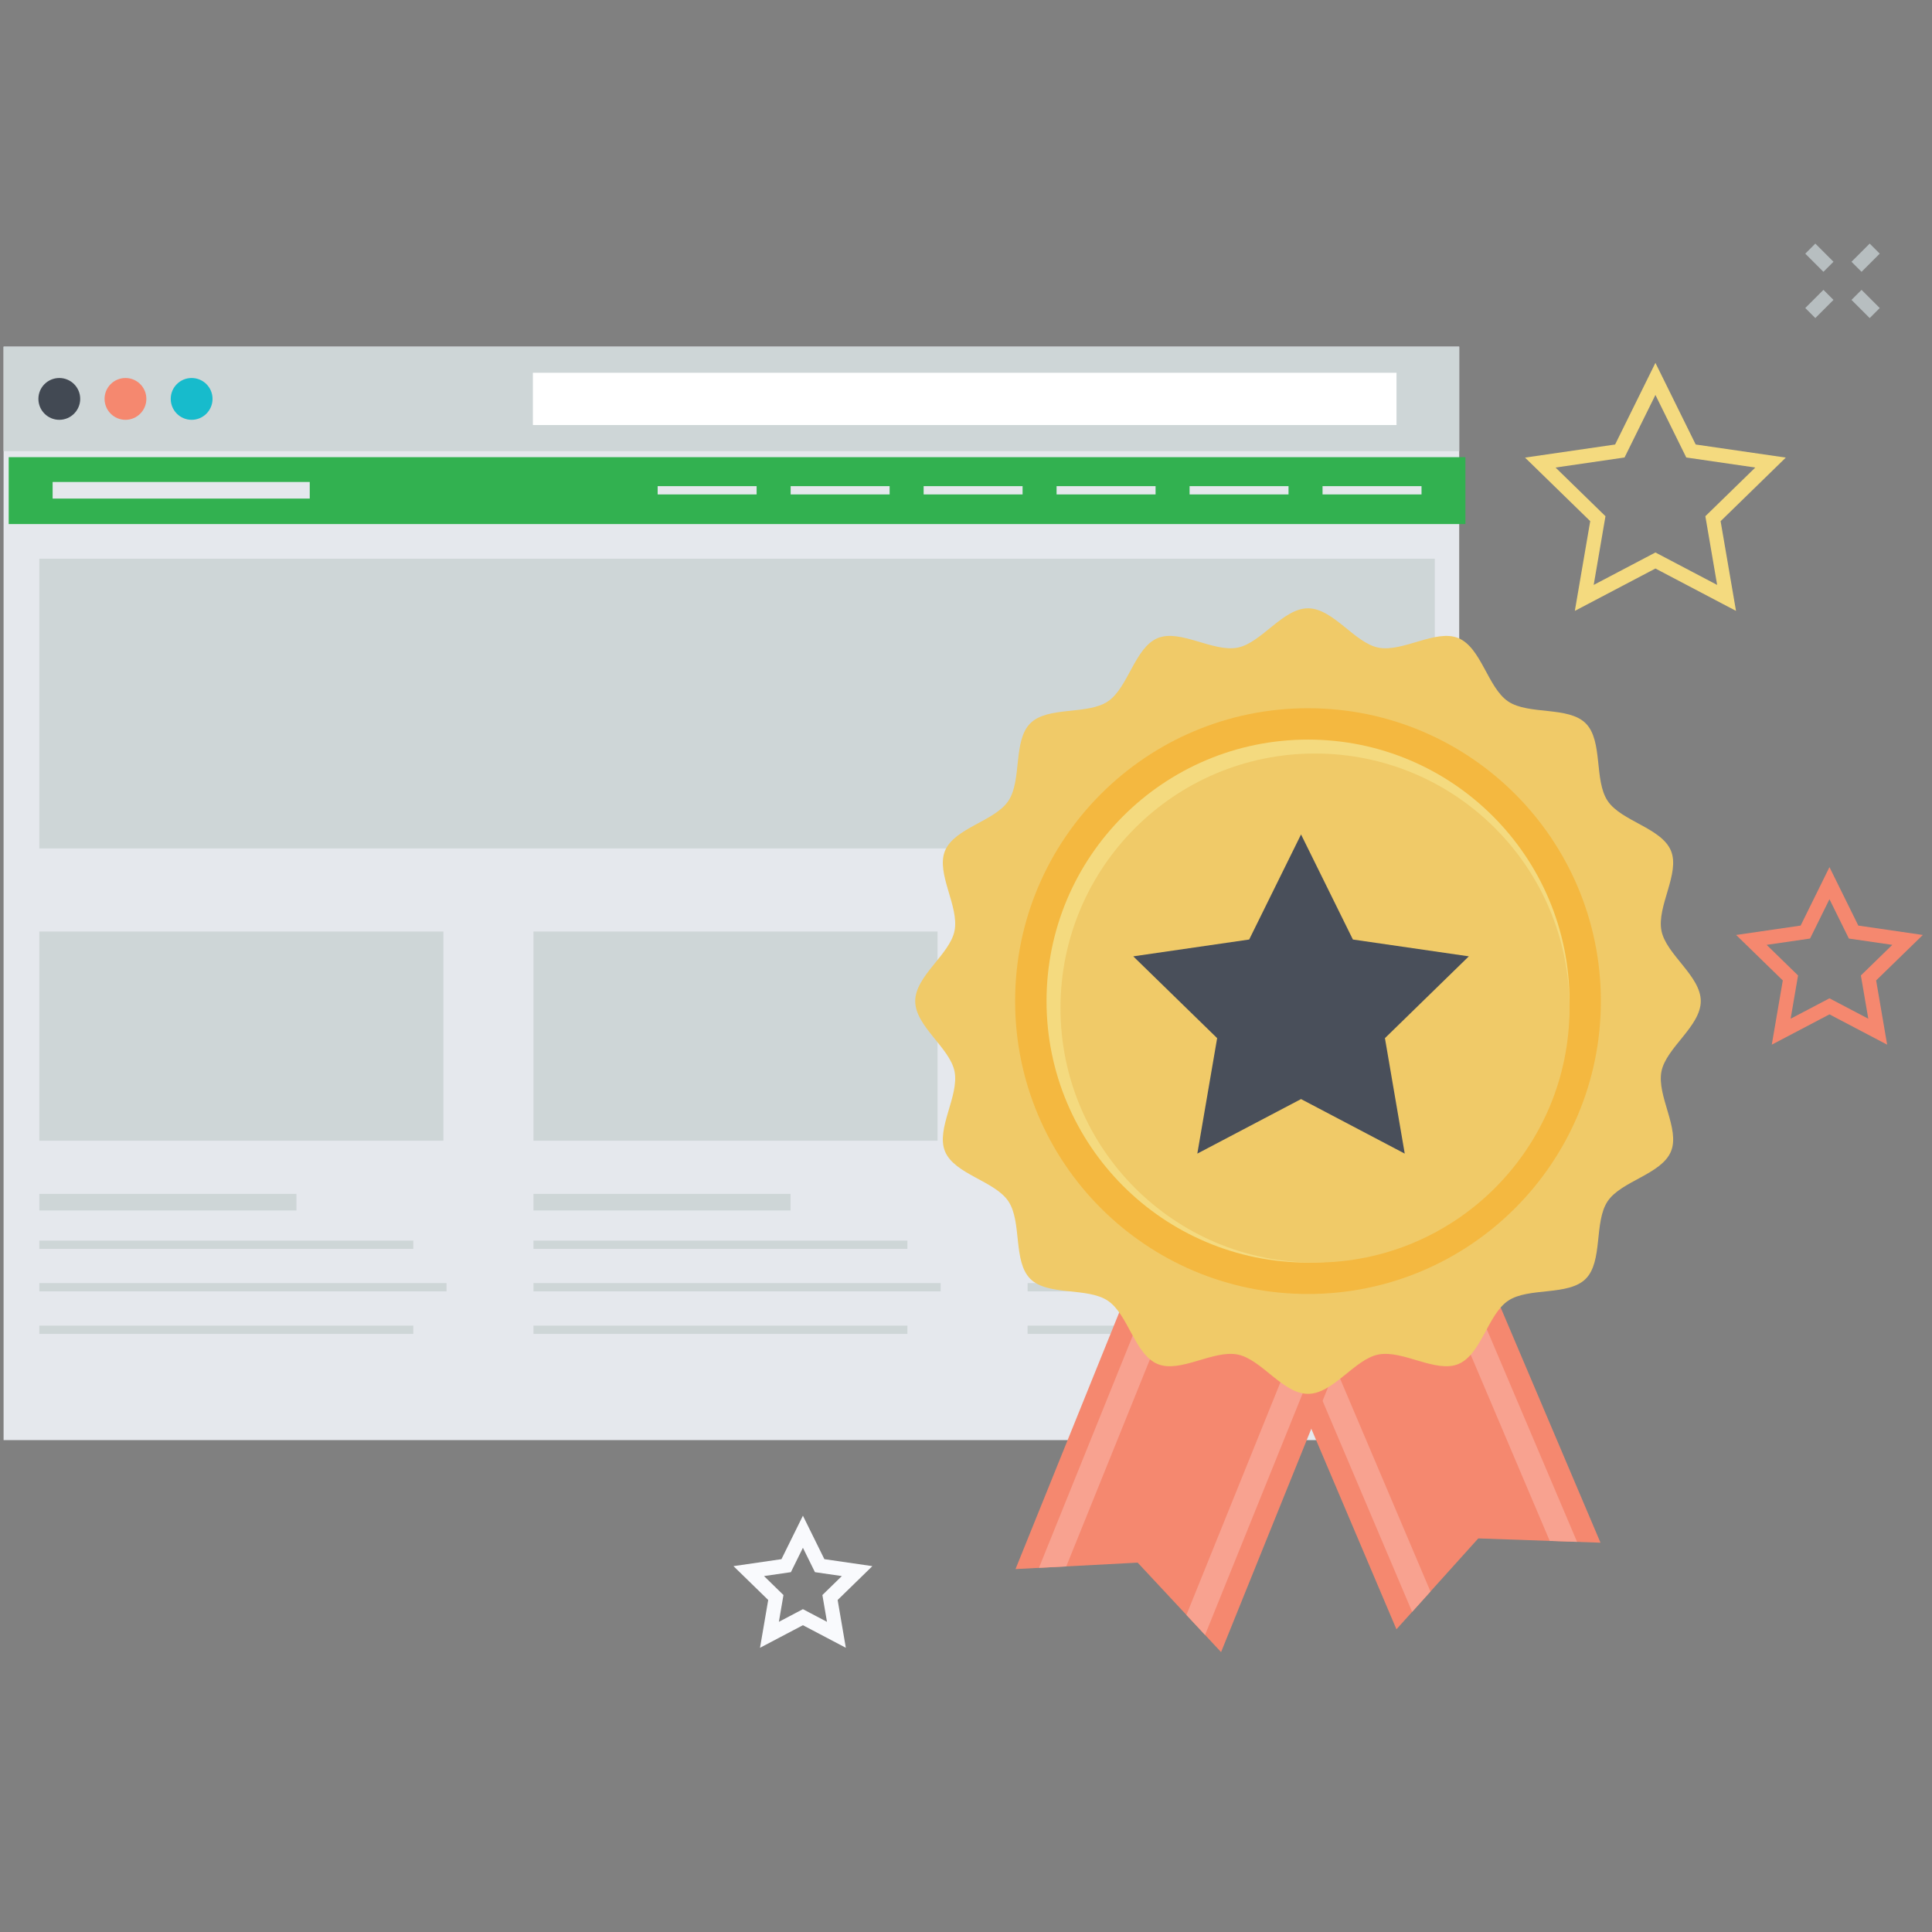 <?xml version="1.0" encoding="UTF-8" standalone="no"?><!DOCTYPE svg PUBLIC "-//W3C//DTD SVG 1.1//EN" "http://www.w3.org/Graphics/SVG/1.1/DTD/svg11.dtd"><svg width="100%" height="100%" viewBox="0 0 250 250" version="1.1" xmlns="http://www.w3.org/2000/svg" xmlns:xlink="http://www.w3.org/1999/xlink" xml:space="preserve" xmlns:serif="http://www.serif.com/" style="fill-rule:evenodd;clip-rule:evenodd;stroke-linejoin:round;stroke-miterlimit:1.414;"><rect x="0" y="0" width="250" height="250" fill="#808080" stroke="none"/><rect x="0.463" y="44.857" width="188.358" height="141.492" style="fill:#e5e8ed;"/><rect x="0.463" y="44.857" width="188.358" height="13.517" style="fill:#ced6d7;"/><rect x="68.956" y="48.238" width="111.751" height="6.761" style="fill:#fff;"/><path d="M10.378,51.615c0,1.493 -1.213,2.709 -2.703,2.709c-1.498,0 -2.706,-1.216 -2.706,-2.709c0,-1.494 1.208,-2.701 2.706,-2.701c1.49,0 2.703,1.207 2.703,2.701" style="fill:#424953;fill-rule:nonzero;"/><path d="M18.939,51.615c0,1.493 -1.209,2.709 -2.703,2.709c-1.494,0 -2.705,-1.216 -2.705,-2.709c0,-1.494 1.211,-2.701 2.705,-2.701c1.494,0 2.703,1.207 2.703,2.701" style="fill:#f5886f;fill-rule:nonzero;"/><path d="M27.501,51.615c0,1.493 -1.209,2.709 -2.705,2.709c-1.494,0 -2.704,-1.216 -2.704,-2.709c0,-1.494 1.21,-2.701 2.704,-2.701c1.496,0 2.705,1.207 2.705,2.701" style="fill:#17bbcc;fill-rule:nonzero;"/><rect x="5.087" y="72.296" width="180.575" height="37.492" style="fill:#ced6d7;"/><rect x="1.126" y="59.158" width="188.498" height="8.654" style="fill:#32b150;"/><rect x="5.087" y="120.539" width="52.288" height="27.07" style="fill:#ced6d7;"/><rect x="5.089" y="154.487" width="33.272" height="2.15" style="fill:#ced6d7;"/><rect x="5.087" y="160.532" width="48.393" height="1.07" style="fill:#ced6d7;"/><rect x="5.087" y="171.532" width="48.393" height="1.075" style="fill:#ced6d7;"/><rect x="5.089" y="166.028" width="52.694" height="1.073" style="fill:#ced6d7;"/><rect x="69.029" y="120.539" width="52.289" height="27.07" style="fill:#ced6d7;"/><rect x="69.029" y="154.487" width="33.269" height="2.15" style="fill:#ced6d7;"/><rect x="69.029" y="160.532" width="48.388" height="1.07" style="fill:#ced6d7;"/><rect x="69.029" y="171.532" width="48.388" height="1.075" style="fill:#ced6d7;"/><rect x="69.031" y="166.028" width="52.69" height="1.073" style="fill:#ced6d7;"/><rect x="132.972" y="120.539" width="52.289" height="27.07" style="fill:#ced6d7;"/><rect x="132.972" y="154.487" width="33.271" height="2.15" style="fill:#ced6d7;"/><rect x="132.972" y="160.532" width="48.39" height="1.07" style="fill:#ced6d7;"/><rect x="132.972" y="171.532" width="48.39" height="1.075" style="fill:#ced6d7;"/><rect x="132.974" y="166.028" width="52.69" height="1.073" style="fill:#ced6d7;"/><rect x="6.809" y="62.368" width="33.271" height="2.148" style="fill:#e5e8ed;"/><rect x="171.136" y="62.907" width="12.809" height="1.071" style="fill:#e5e8ed;"/><rect x="153.931" y="62.907" width="12.804" height="1.071" style="fill:#e5e8ed;"/><rect x="136.721" y="62.907" width="12.809" height="1.071" style="fill:#e5e8ed;"/><rect x="119.518" y="62.907" width="12.804" height="1.071" style="fill:#e5e8ed;"/><rect x="102.309" y="62.907" width="12.807" height="1.071" style="fill:#e5e8ed;"/><rect x="85.102" y="62.907" width="12.804" height="1.071" style="fill:#e5e8ed;"/><path d="M152.547,144.513l13.202,-5.607l13.202,-5.605l28.153,66.324l-15.816,-0.555l-10.589,11.76l-28.152,-66.317Z" style="fill:#f5886f;fill-rule:nonzero;"/><path d="M182.731,208.576l2.371,-2.632l-27.066,-63.764l-2.954,1.255l27.649,65.141Z" style="fill:#f8a290;fill-rule:nonzero;"/><path d="M200.534,199.392l3.539,0.125l-27.654,-65.137l-2.952,1.254l27.067,63.758Z" style="fill:#f8a290;fill-rule:nonzero;"/><path d="M158.4,136.236l13.294,5.372l13.3,5.372l-26.987,66.802l-10.795,-11.578l-15.805,0.834l26.993,-66.802Z" style="fill:#f5886f;fill-rule:nonzero;"/><path d="M134.439,202.878l3.536,-0.184l25.949,-64.229l-2.975,-1.2l-26.51,65.613Z" style="fill:#f8a290;fill-rule:nonzero;"/><path d="M153.523,208.974l2.411,2.588l26.511,-65.613l-2.977,-1.195l-25.945,64.22Z" style="fill:#f8a290;fill-rule:nonzero;"/><path d="M220.079,129.542c0,3.255 -4.48,6.026 -5.087,9.1c-0.626,3.171 2.439,7.44 1.228,10.356c-1.231,2.964 -6.428,3.812 -8.195,6.449c-1.778,2.655 -0.582,7.779 -2.835,10.032c-2.253,2.251 -7.377,1.055 -10.034,2.834c-2.636,1.766 -3.481,6.963 -6.447,8.194c-2.915,1.208 -7.184,-1.858 -10.354,-1.231c-3.075,0.608 -5.846,5.087 -9.099,5.087c-3.254,0 -6.026,-4.477 -9.1,-5.087c-3.17,-0.627 -7.439,2.439 -10.356,1.231c-2.966,-1.231 -3.811,-6.428 -6.448,-8.194c-2.658,-1.779 -7.783,-0.583 -10.035,-2.834c-2.255,-2.255 -1.056,-7.379 -2.835,-10.036c-1.766,-2.637 -6.963,-3.481 -8.195,-6.447c-1.209,-2.914 1.855,-7.185 1.23,-10.354c-0.609,-3.074 -5.089,-5.845 -5.089,-9.1c0,-3.255 4.479,-6.024 5.089,-9.101c0.625,-3.17 -2.439,-7.439 -1.23,-10.355c1.232,-2.966 6.429,-3.812 8.195,-6.451c1.777,-2.655 0.58,-7.781 2.835,-10.034c2.252,-2.251 7.377,-1.057 10.035,-2.836c2.637,-1.764 3.482,-6.963 6.448,-8.194c2.917,-1.207 7.186,1.858 10.354,1.231c3.076,-0.608 5.848,-5.087 9.102,-5.087c3.253,0 6.026,4.479 9.101,5.087c3.168,0.627 7.439,-2.438 10.356,-1.229c2.966,1.231 3.811,6.43 6.446,8.196c2.658,1.779 7.783,0.583 10.034,2.834c2.255,2.253 1.057,7.378 2.836,10.034c1.764,2.637 6.961,3.484 8.191,6.449c1.211,2.916 -1.854,7.185 -1.228,10.355c0.607,3.075 5.087,5.846 5.087,9.101" style="fill:#f0ca68;fill-rule:nonzero;"/><path d="M207.15,129.542c0,20.926 -16.969,37.9 -37.894,37.9c-20.93,0 -37.9,-16.974 -37.9,-37.9c0,-20.936 16.97,-37.898 37.9,-37.898c20.925,0 37.894,16.962 37.894,37.898" style="fill:#f4b840;fill-rule:nonzero;"/><path d="M203.093,129.542c0,18.682 -15.153,33.835 -33.837,33.835c-18.686,0 -33.835,-15.153 -33.835,-33.835c0,-18.686 15.149,-33.84 33.835,-33.84c18.684,0 33.837,15.154 33.837,33.84" style="fill:#f4da7f;fill-rule:nonzero;"/><path d="M203.093,130.441c0,18.186 -14.748,32.936 -32.935,32.936c-18.19,0 -32.932,-14.75 -32.932,-32.936c0,-18.186 14.742,-32.936 32.932,-32.936c18.187,0 32.935,14.75 32.935,32.936" style="fill:#f0ca68;fill-rule:nonzero;"/><path d="M168.354,107.977l6.71,13.596l15.001,2.177l-10.855,10.586l2.563,14.941l-13.419,-7.057l-13.421,7.057l2.565,-14.941l-10.855,-10.586l15.001,-2.177l6.71,-13.596Z" style="fill:#494f5a;fill-rule:nonzero;"/><path d="M103.897,208.226l3.114,1.637l-0.594,-3.466l2.518,-2.455l-3.481,-0.505l-1.557,-3.154l-1.556,3.154l-3.479,0.505l2.518,2.455l-0.594,3.466l3.111,-1.637Zm-5.551,4.997l1.06,-6.186l-4.493,-4.38l6.208,-0.902l2.776,-5.623l2.777,5.623l6.21,0.902l-4.493,4.38l1.06,6.186l-5.554,-2.921l-5.551,2.921Z" style="fill:#f9fafd;fill-rule:nonzero;"/><path d="M228.602,122.264l4.065,3.961l-0.959,5.596l5.024,-2.639l5.025,2.639l-0.96,-5.596l4.066,-3.961l-5.618,-0.816l-2.513,-5.09l-2.51,5.09l-5.62,0.816Zm15.595,12.916l-7.465,-3.922l-7.465,3.922l1.426,-8.312l-6.038,-5.884l8.347,-1.215l3.73,-7.564l3.733,7.564l8.347,1.215l-6.041,5.884l1.426,8.312Z" style="fill:#f5886f;fill-rule:nonzero;"/><path d="M214.211,71.49l7.987,4.199l-1.526,-8.891l6.462,-6.298l-8.932,-1.301l-3.991,-8.092l-3.996,8.092l-8.927,1.301l6.459,6.298l-1.523,8.891l7.987,-4.199Zm-10.428,7.558l1.991,-11.611l-8.436,-8.224l11.657,-1.694l5.216,-10.565l5.212,10.565l11.66,1.694l-8.437,8.226l1.992,11.609l-10.427,-5.482l-10.428,5.482Z" style="fill:#f4da7f;fill-rule:nonzero;"/><path d="M234.902,31.521l2.35,2.35l-1.301,1.302l-2.35,-2.351l1.301,-1.301Z" style="fill:#b7bec0;"/><path d="M240.882,37.507l2.356,2.351l-1.299,1.301l-2.355,-2.352l1.298,-1.3Z" style="fill:#b7bec0;"/><path d="M241.936,31.521l1.301,1.301l-2.352,2.352l-1.301,-1.301l2.352,-2.352Z" style="fill:#b7bec0;"/><path d="M235.951,37.508l1.3,1.3l-2.35,2.35l-1.3,-1.3l2.35,-2.35Z" style="fill:#b7bec0;"/></svg>